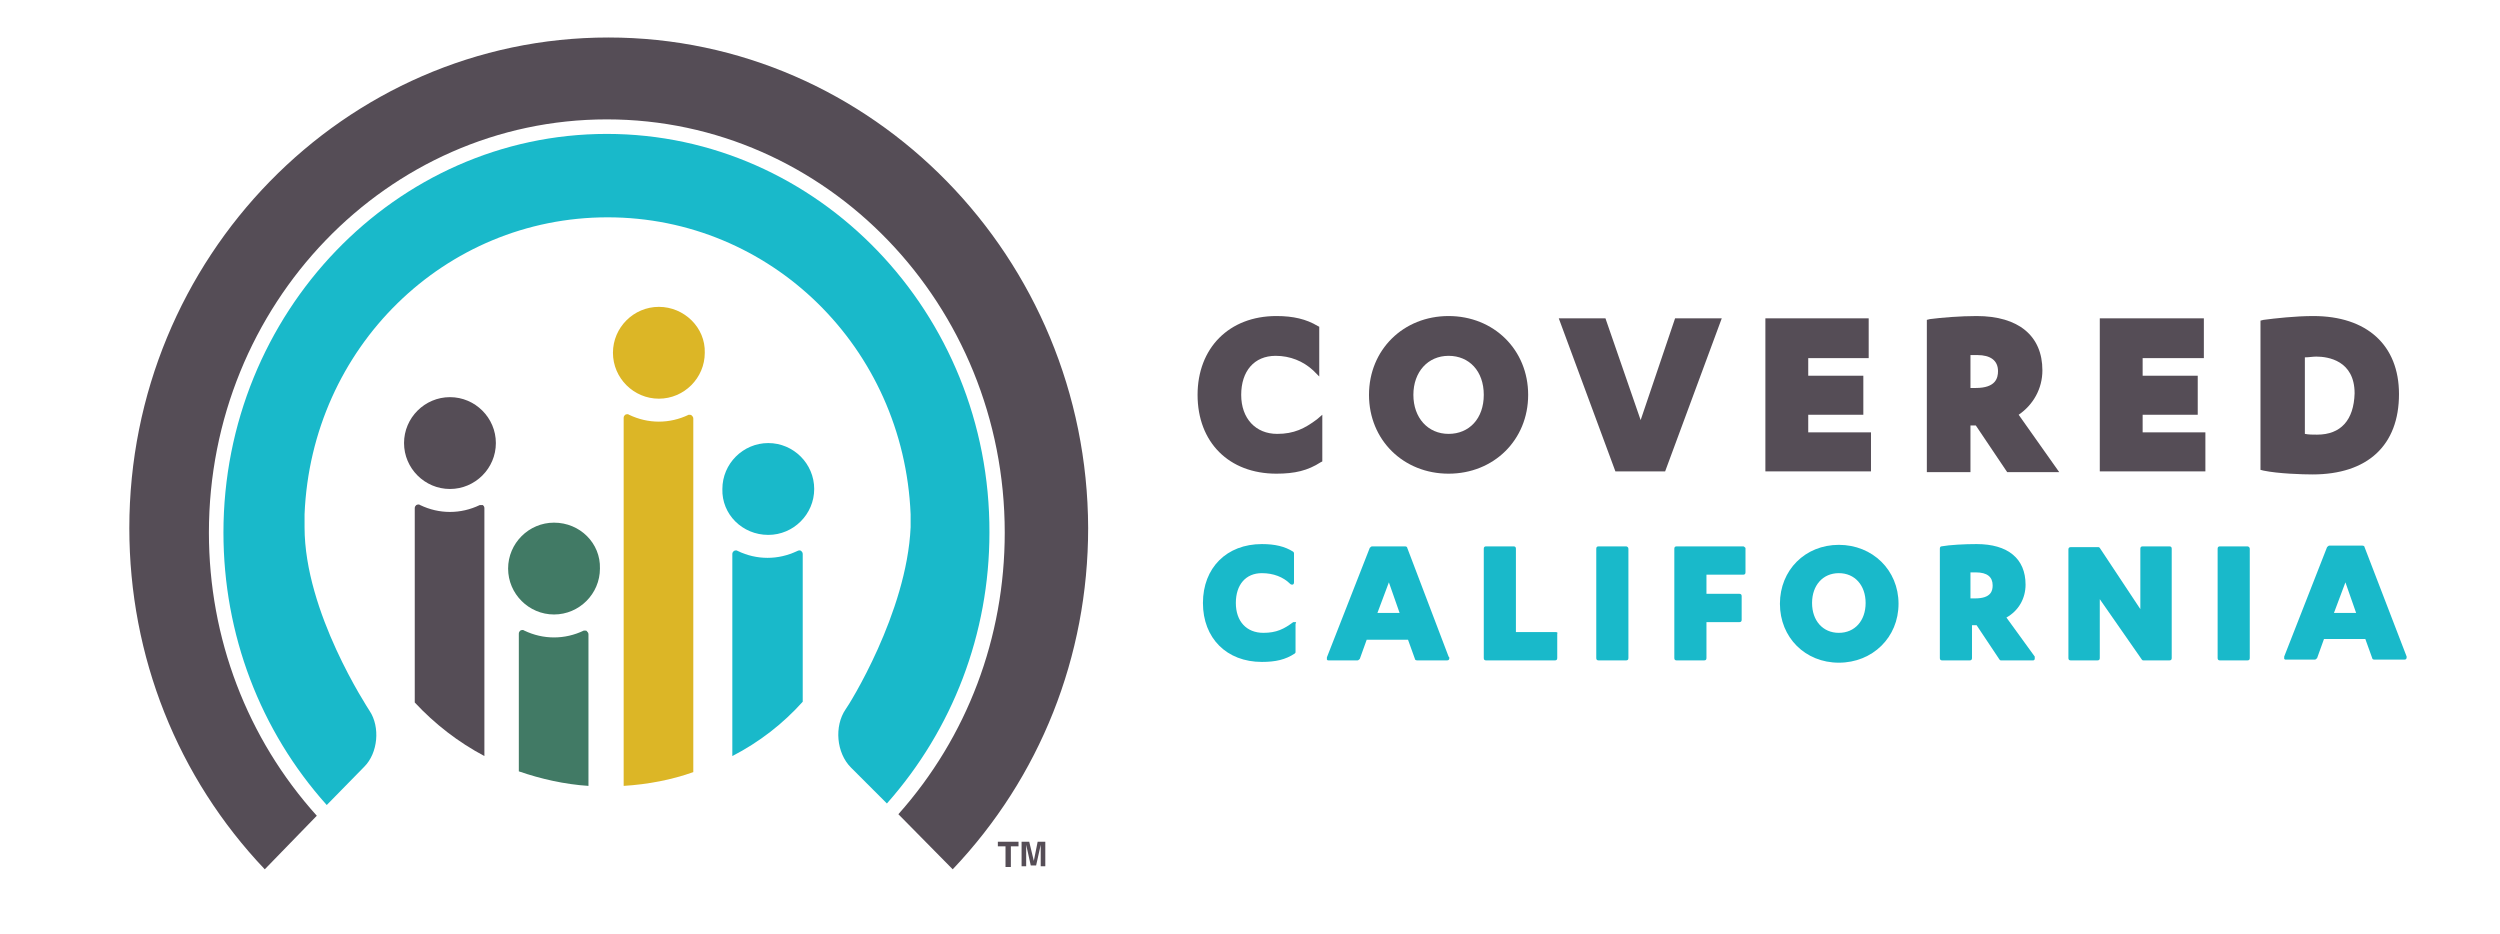<?xml version="1.0" encoding="utf-8"?>
<!-- Generator: Adobe Illustrator 18.0.0, SVG Export Plug-In . SVG Version: 6.00 Build 0)  -->
<!DOCTYPE svg PUBLIC "-//W3C//DTD SVG 1.1//EN" "http://www.w3.org/Graphics/SVG/1.1/DTD/svg11.dtd">
<svg version="1.1" id="Layer_1" xmlns="http://www.w3.org/2000/svg" xmlns:xlink="http://www.w3.org/1999/xlink" x="0px" y="0px"
	 viewBox="0 0 326.7 122" enable-background="new 0 0 326.7 122" xml:space="preserve">
<g>
	<g>
		<g>
			<path fill="#554D56" d="M62.7,66c-2.5,1.2-5.3,1.2-7.8,0c-0.1-0.1-0.3-0.1-0.5,0c-0.1,0.1-0.2,0.2-0.2,0.4v25.4
				c2.6,2.8,5.7,5.2,9.1,7V66.4c0-0.2-0.1-0.3-0.2-0.4C63,66,62.8,66,62.7,66z"/>
			<path fill="#554D56" d="M58.8,51.9c-3.3,0-6,2.7-6,6c0,3.3,2.7,6,6,6c3.3,0,6-2.7,6-6C64.8,54.6,62.1,51.9,58.8,51.9z"/>
		</g>
		<path fill="#554D56" d="M79.5,4.9C45,4.9,16.9,33.7,16.9,69c0,16.8,6.3,32.6,17.7,44.6l6.8-7c-9.1-10.1-14.1-23.2-14.1-37
			c0-29.8,23.3-54,52-54c28.7,0,52,24.2,52,54c0,13.7-4.9,26.7-13.9,36.8l7.1,7.2c11.4-12,17.7-27.8,17.7-44.6
			C142.1,33.7,114,4.9,79.5,4.9z"/>
		<path fill="#19B9CA" d="M79.3,17.5c-27.6,0-50.1,23.4-50.1,52.1c0,13.3,4.8,25.9,13.5,35.6l4.9-5c1.8-1.8,2.1-5.2,0.7-7.3
			c-0.3-0.5-8.5-12.9-8.5-24l0-1.7c0.9-21.8,18.3-38.8,39.6-38.8c21.3,0,38.7,17,39.6,38.8l0,1.7c-0.5,11.2-8.1,23.3-8.5,23.8
			c-1.5,2.2-1.2,5.7,0.7,7.6l4.7,4.7c8.6-9.7,13.4-22.2,13.4-35.4C129.4,40.9,106.9,17.5,79.3,17.5z"/>
		<g>
			<path fill="#554D56" d="M189.3,41.3c-5.9,0-10.4,4.4-10.4,10.3c0,5.9,4.5,10.3,10.4,10.3c5.9,0,10.4-4.4,10.4-10.3
				C199.7,45.7,195.2,41.3,189.3,41.3z M189.3,56.7c-2.7,0-4.6-2.1-4.6-5.1c0-3,1.9-5.1,4.6-5.1c2.7,0,4.6,2,4.6,5.1
				C193.9,54.7,192,56.7,189.3,56.7z"/>
			<polygon fill="#554D56" points="214.4,54.9 209.8,41.6 203.7,41.6 211.1,61.6 217.6,61.6 225,41.6 218.9,41.6 			"/>
			<polygon fill="#554D56" points="236.3,54.2 243.5,54.2 243.5,49.1 236.3,49.1 236.3,46.8 244.2,46.8 244.2,41.6 230.7,41.6 
				230.7,61.6 244.5,61.6 244.5,56.5 236.3,56.5 			"/>
			<path fill="#554D56" d="M266.9,48.4c0-4.5-3.1-7.1-8.6-7.1c-2.1,0-4.6,0.2-6.1,0.4l-0.4,0.1v19.9h5.7v-6.1h0.7l4.1,6.1h6.8
				l-5.3-7.5C265.7,52.9,266.9,50.8,266.9,48.4z M261.1,48.5c0,0.9-0.3,2.2-2.9,2.2h-0.7v-4.3c0.3,0,0.6,0,0.9,0
				C260.1,46.4,261.1,47.1,261.1,48.5z"/>
			<polygon fill="#554D56" points="280,54.2 287.2,54.2 287.2,49.1 280,49.1 280,46.8 288,46.8 288,41.6 274.4,41.6 274.4,61.6 
				288.2,61.6 288.2,56.5 280,56.5 			"/>
			<path fill="#554D56" d="M302.3,41.3c-2.3,0-5,0.3-6.5,0.5l-0.4,0.1v19.5l0.4,0.1c1.9,0.4,5.1,0.5,6.4,0.5
				c7.2,0,11.3-3.8,11.3-10.5C313.5,45.1,309.3,41.3,302.3,41.3z M302.8,56.8c-0.6,0-1.1,0-1.6-0.1V46.7c0.5,0,1-0.1,1.5-0.1
				c1.5,0,5,0.5,5,4.8C307.6,54.9,305.9,56.8,302.8,56.8z"/>
			<path fill="#554D56" d="M166.9,56.7c-2.8,0-4.7-2-4.7-5.1c0-3.1,1.7-5.1,4.5-5.1c1.9,0,3.6,0.7,4.9,1.9l0.8,0.8v-6.5l-0.2-0.1
				c-1.5-0.9-3.2-1.3-5.4-1.3c-6.2,0-10.3,4.2-10.3,10.3c0,6.2,4.1,10.3,10.3,10.3c2.4,0,4.1-0.4,5.8-1.5l0.2-0.1v-6.1l-0.7,0.6
				C170.5,56,169.1,56.7,166.9,56.7z"/>
		</g>
		<g>
			<path fill="#19B9CA" d="M169.3,81.3c-0.1,0-0.2,0-0.3,0c-1.2,0.9-2.2,1.4-3.9,1.4c-2.2,0-3.6-1.5-3.6-3.9c0-2.4,1.3-3.9,3.4-3.9
				c1.5,0,2.8,0.5,3.7,1.4c0.1,0.1,0.2,0.1,0.3,0.1c0.1,0,0.2-0.1,0.2-0.3v-3.8c0-0.1-0.1-0.2-0.1-0.2c-1.1-0.7-2.4-1-4.1-1
				c-4.6,0-7.7,3.1-7.7,7.7c0,4.6,3.1,7.7,7.7,7.7c1.8,0,3.1-0.3,4.3-1.1c0.1-0.1,0.1-0.1,0.1-0.2v-3.7
				C169.4,81.4,169.4,81.3,169.3,81.3z"/>
			<path fill="#19B9CA" d="M183.9,71.6c0-0.1-0.1-0.2-0.3-0.2h-4.3c-0.1,0-0.2,0.1-0.3,0.2l-5.6,14.3c0,0.1,0,0.2,0,0.3
				c0.1,0.1,0.1,0.1,0.2,0.1h3.8c0.1,0,0.2-0.1,0.3-0.2l0.9-2.5h5.4l0.9,2.5c0,0.1,0.1,0.2,0.3,0.2h3.9c0,0,0,0,0,0
				c0.2,0,0.3-0.1,0.3-0.3c0-0.1,0-0.1-0.1-0.2L183.9,71.6z M182.9,80.1H180l1.5-4L182.9,80.1z"/>
			<path fill="#19B9CA" d="M203.3,82.6h-5.2V71.7c0-0.2-0.1-0.3-0.3-0.3h-3.6c-0.2,0-0.3,0.1-0.3,0.3V86c0,0.2,0.1,0.3,0.3,0.3h9
				c0.2,0,0.3-0.1,0.3-0.3v-3.2C203.6,82.7,203.5,82.6,203.3,82.6z"/>
			<path fill="#19B9CA" d="M212.5,71.4h-3.6c-0.2,0-0.3,0.1-0.3,0.3V86c0,0.2,0.1,0.3,0.3,0.3h3.6c0.2,0,0.3-0.1,0.3-0.3V71.7
				C212.8,71.5,212.6,71.4,212.5,71.4z"/>
			<path fill="#19B9CA" d="M227.8,71.4h-8.7c-0.2,0-0.3,0.1-0.3,0.3V86c0,0.2,0.1,0.3,0.3,0.3h3.6c0.2,0,0.3-0.1,0.3-0.3v-4.7h4.3
				c0.2,0,0.3-0.1,0.3-0.3v-3.1c0-0.2-0.1-0.3-0.3-0.3h-4.3v-2.5h4.8c0.2,0,0.3-0.1,0.3-0.3v-3.2C228,71.5,227.9,71.4,227.8,71.4z"
				/>
			<path fill="#19B9CA" d="M240.3,71.2c-4.4,0-7.7,3.3-7.7,7.7c0,4.4,3.3,7.7,7.7,7.7c4.4,0,7.8-3.3,7.8-7.7
				C248.1,74.5,244.7,71.2,240.3,71.2z M240.3,82.7c-2.1,0-3.5-1.6-3.5-3.9c0-2.3,1.4-3.9,3.5-3.9c2.1,0,3.5,1.6,3.5,3.9
				S242.4,82.7,240.3,82.7z"/>
			<path fill="#19B9CA" d="M262.2,80.7c1.6-0.9,2.5-2.5,2.5-4.3c0-3.4-2.3-5.3-6.4-5.3c-1.6,0-3.5,0.1-4.6,0.3
				c-0.1,0-0.2,0.1-0.2,0.3V86c0,0.2,0.1,0.3,0.3,0.3h3.6c0.2,0,0.3-0.1,0.3-0.3v-4.3h0.6l3,4.5c0.1,0.1,0.1,0.1,0.2,0.1h4.2
				c0.1,0,0.2-0.1,0.2-0.2c0-0.1,0-0.2,0-0.3L262.2,80.7z M260.4,76.5c0,0.7-0.2,1.7-2.3,1.7h-0.6v-3.4c0.2,0,0.5,0,0.7,0
				C259.7,74.8,260.4,75.4,260.4,76.5z"/>
			<path fill="#19B9CA" d="M283.5,71.4h-3.5c-0.2,0-0.3,0.1-0.3,0.3v7.9l-5.3-8c-0.1-0.1-0.1-0.1-0.2-0.1h-3.6
				c-0.2,0-0.3,0.1-0.3,0.3V86c0,0.2,0.1,0.3,0.3,0.3h3.5c0.2,0,0.3-0.1,0.3-0.3v-7.7l5.5,7.9c0.1,0.1,0.1,0.1,0.2,0.1h3.4
				c0.2,0,0.3-0.1,0.3-0.3V71.7C283.8,71.5,283.7,71.4,283.5,71.4z"/>
			<path fill="#19B9CA" d="M293.7,71.4h-3.6c-0.2,0-0.3,0.1-0.3,0.3V86c0,0.2,0.1,0.3,0.3,0.3h3.6c0.2,0,0.3-0.1,0.3-0.3V71.7
				C294,71.5,293.8,71.4,293.7,71.4z"/>
			<path fill="#19B9CA" d="M314.5,85.8l-5.5-14.3c0-0.1-0.1-0.2-0.3-0.2h-4.3c-0.1,0-0.2,0.1-0.3,0.2l-5.6,14.3c0,0.1,0,0.2,0,0.3
				c0.1,0.1,0.1,0.1,0.2,0.1h3.8c0.1,0,0.2-0.1,0.3-0.2l0.9-2.5h5.4l0.9,2.5c0,0.1,0.1,0.2,0.3,0.2h3.9c0,0,0,0,0,0
				c0.2,0,0.3-0.1,0.3-0.3C314.5,86,314.5,85.9,314.5,85.8z M307.9,80.1H305l1.5-4L307.9,80.1z"/>
		</g>
		<g>
			<path fill="#554D56" d="M133.1,110v0.6h-1v2.7h-0.7v-2.7h-1V110H133.1z"/>
			<path fill="#554D56" d="M135.6,110h1v3.2H136V111c0-0.1,0-0.2,0-0.3c0-0.1,0-0.2,0-0.3l-0.6,2.7h-0.7l-0.6-2.7c0,0.1,0,0.1,0,0.3
				c0,0.1,0,0.2,0,0.3v2.2h-0.6V110h1l0.6,2.5L135.6,110z"/>
		</g>
		<g>
			<path fill="#417A65" d="M76.3,82.4c-2.5,1.2-5.3,1.2-7.8,0c-0.1-0.1-0.3-0.1-0.5,0c-0.1,0.1-0.2,0.2-0.2,0.4v18
				c2.9,1,6,1.7,9.1,1.9V82.9c0-0.2-0.1-0.3-0.2-0.4C76.7,82.4,76.5,82.4,76.3,82.4z"/>
			<path fill="#417A65" d="M72.4,68.3c-3.3,0-6,2.7-6,6c0,3.3,2.7,6,6,6c3.3,0,6-2.7,6-6C78.5,71,75.8,68.3,72.4,68.3z"/>
		</g>
		<g>
			<path fill="#DCB626" d="M90,54.2c-2.5,1.2-5.3,1.2-7.8,0c-0.1-0.1-0.3-0.1-0.5,0c-0.1,0.1-0.2,0.2-0.2,0.4v48.1
				c3.2-0.2,6.3-0.8,9.1-1.8V54.7c0-0.2-0.1-0.3-0.2-0.4C90.3,54.2,90.2,54.2,90,54.2z"/>
			<path fill="#DCB626" d="M86.1,40.1c-3.3,0-6,2.7-6,6c0,3.3,2.7,6,6,6c3.3,0,6-2.7,6-6C92.2,42.8,89.4,40.1,86.1,40.1z"/>
		</g>
		<g>
			<path fill="#19B9CA" d="M100.4,69.9c3.3,0,6-2.7,6-6c0-3.3-2.7-6-6-6c-3.3,0-6,2.7-6,6C94.3,67.2,97,69.9,100.4,69.9z"/>
			<path fill="#19B9CA" d="M104.9,91.7V72.4c0-0.2-0.1-0.3-0.2-0.4c-0.1-0.1-0.3-0.1-0.5,0c-2.5,1.2-5.3,1.2-7.8,0
				c-0.1-0.1-0.3-0.1-0.5,0c-0.1,0.1-0.2,0.2-0.2,0.4v26.4C99.2,97,102.3,94.6,104.9,91.7z"/>
		</g>
	</g>
</g>
</svg>
